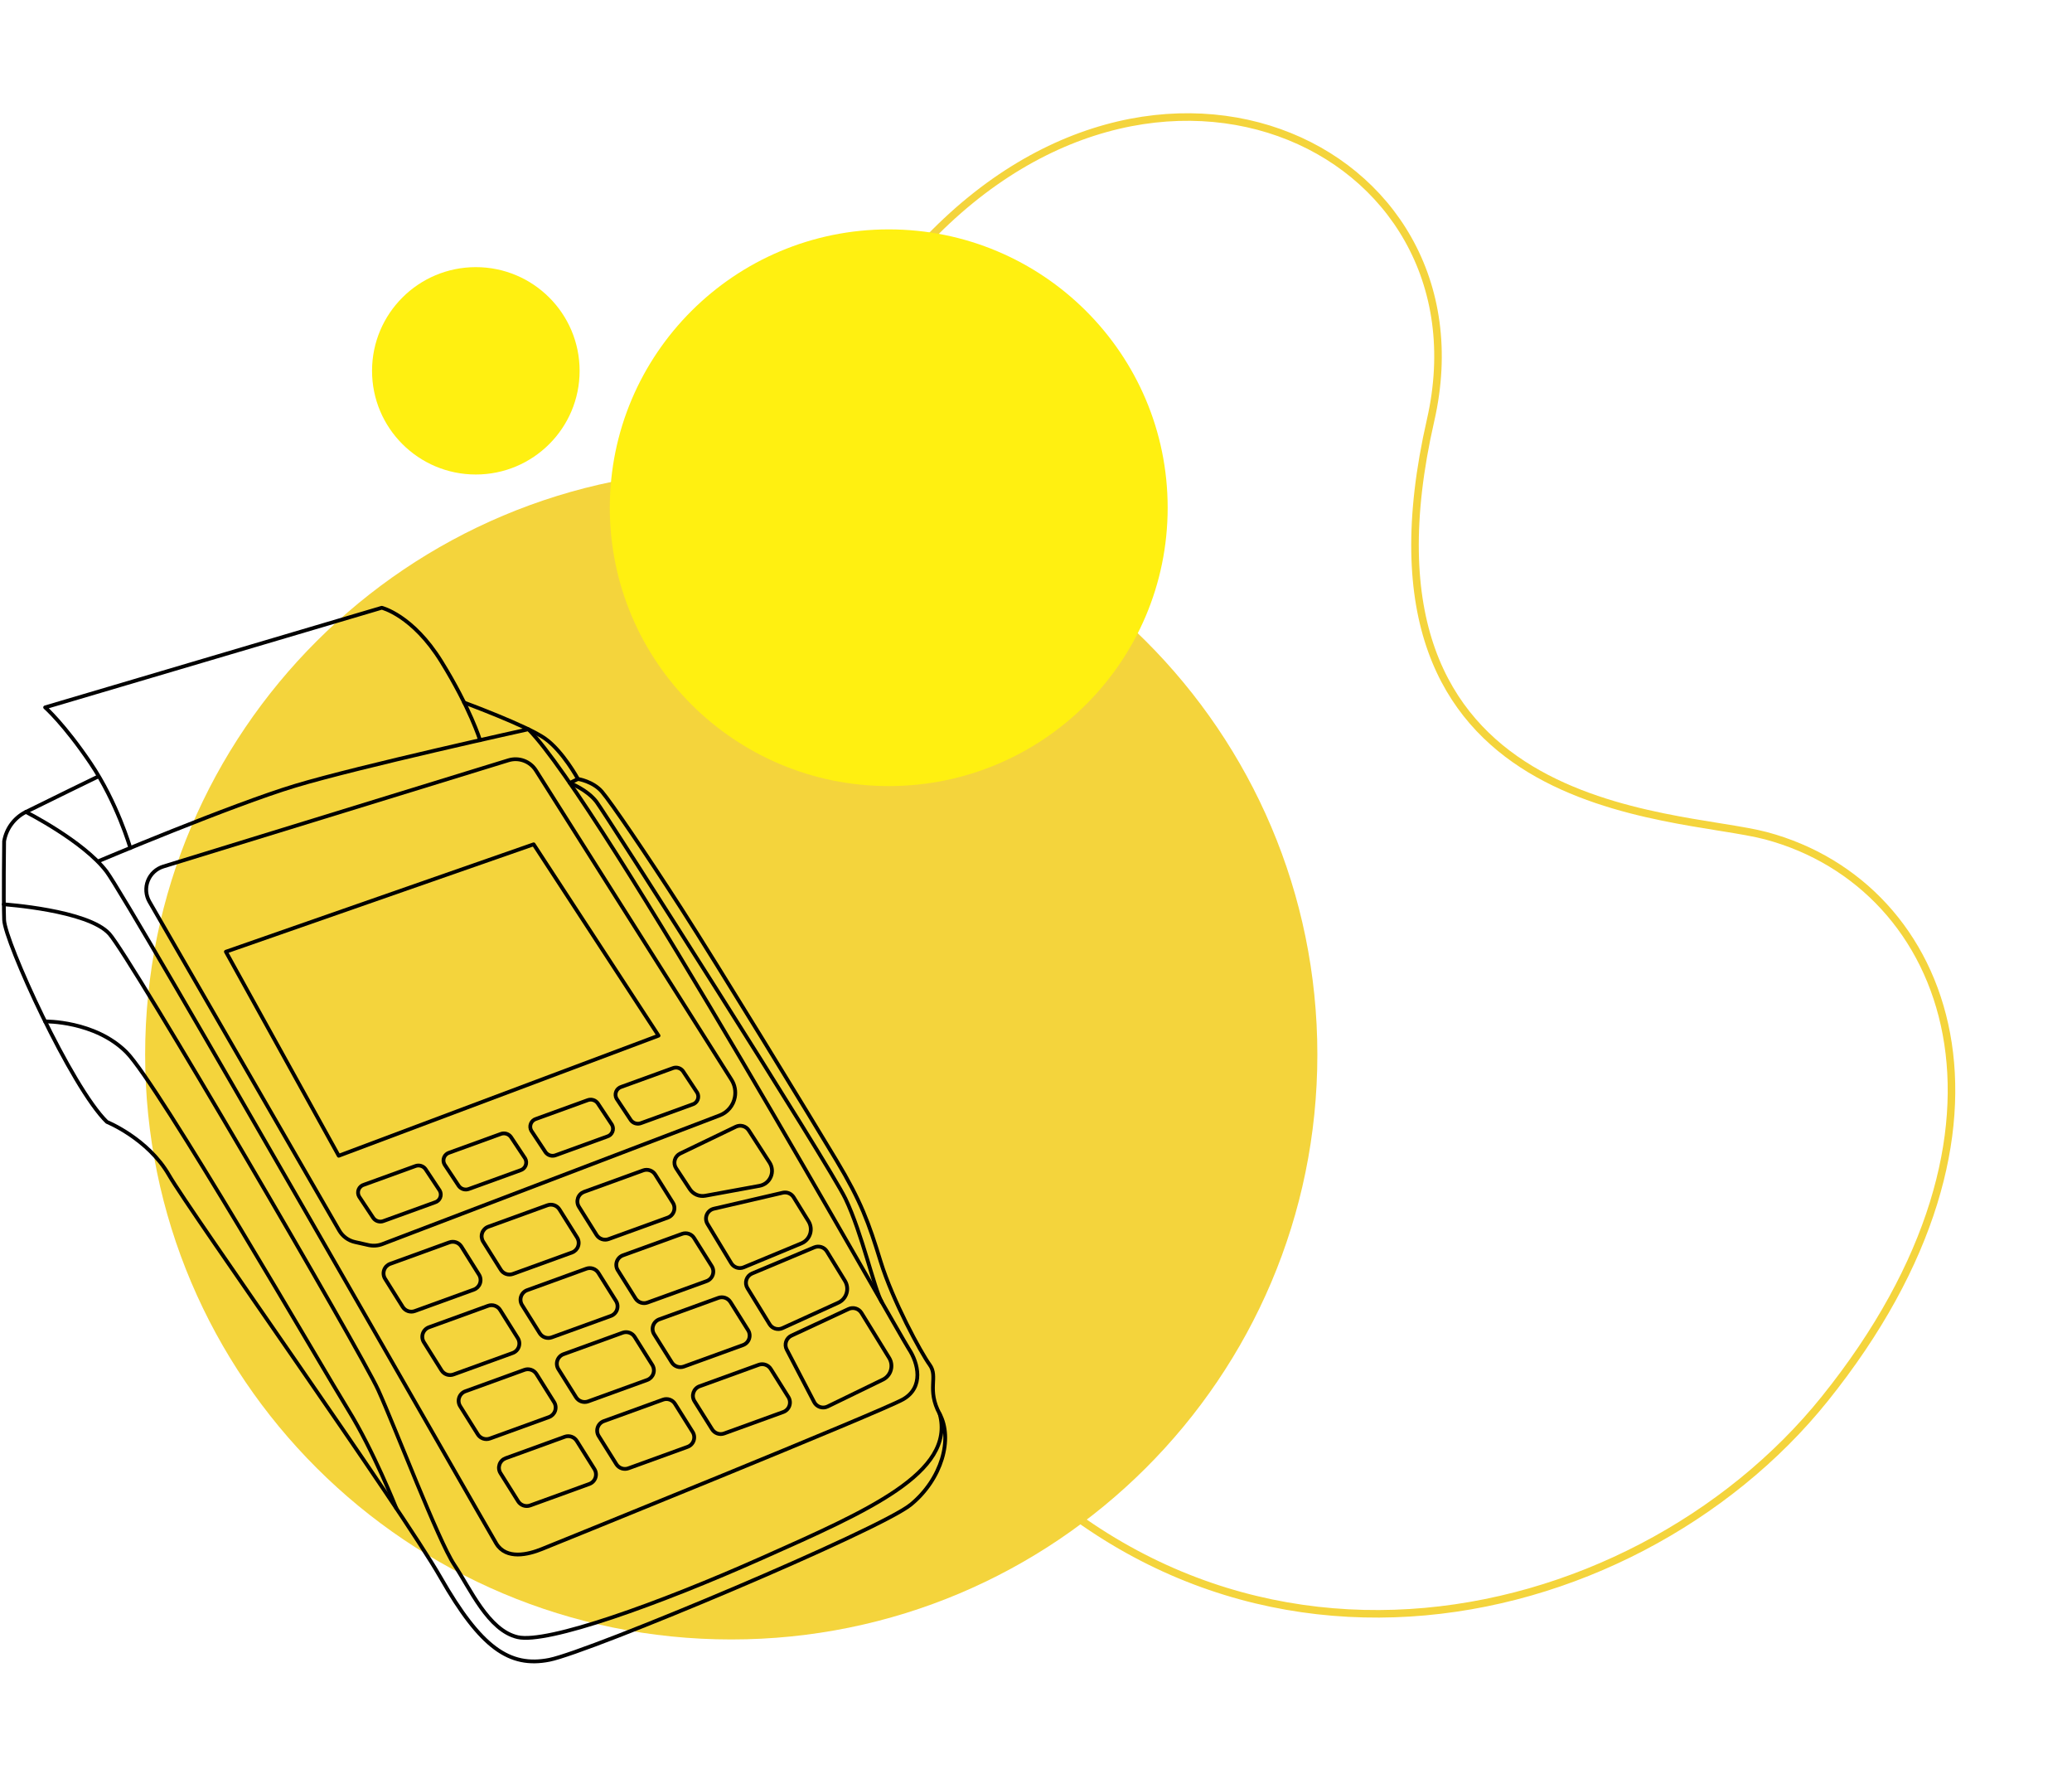 <svg width="549" height="470" viewBox="0 0 549 470" fill="none" xmlns="http://www.w3.org/2000/svg">
<g filter="url(#filter0_d_3294_73402)">
<path d="M360.058 122.586C336.095 227.54 423.96 224.973 448.262 231.457C498.152 244.83 522.319 310.004 464.306 382.202C412.791 446.296 299.066 471.42 229.41 378.69C139.852 259.418 155.354 158.111 217.902 81.995C281.805 4.192 377.049 48.159 360.058 122.586Z" fill="white"/>
</g>
<g filter="url(#filter1_d_3294_73402)">
<path d="M238.639 71.611L238.639 71.611C270.365 32.984 309.725 24.72 338.943 35.127C368.16 45.533 387.425 74.644 379.047 111.344C373.028 137.704 374.005 157.428 379.336 172.281C384.673 187.153 394.341 197.043 405.508 203.785C416.655 210.515 429.296 214.11 440.621 216.43C445.914 217.515 450.935 218.324 455.385 219.04C455.699 219.091 456.009 219.141 456.317 219.19C461.013 219.948 464.989 220.609 467.968 221.404C492.535 227.99 510.772 247.318 515.728 273.934C520.687 300.563 512.367 334.619 483.49 370.557C457.906 402.388 416.855 424.554 373.563 427.238C330.314 429.919 284.795 413.16 250.174 367.07C205.493 307.566 187.084 252.63 187.58 203.15C188.077 153.672 207.479 109.53 238.639 71.611Z" stroke="#F4D43C" stroke-width="2"/>
</g>
<g filter="url(#filter2_d_3294_73402)">
<path d="M193.753 434.303C279.52 434.303 349.049 364.934 349.049 279.363C349.049 193.792 279.52 124.423 193.753 124.423C107.985 124.423 38.457 193.792 38.457 279.363C38.457 364.934 107.985 434.303 193.753 434.303Z" fill="#F4D43C"/>
</g>
<g filter="url(#filter3_d_3294_73402)">
<path d="M235.481 208.237C276.298 208.237 309.386 175.224 309.386 134.501C309.386 93.778 276.298 60.766 235.481 60.766C194.664 60.766 161.576 93.778 161.576 134.501C161.576 175.224 194.664 208.237 235.481 208.237Z" fill="#FFF011"/>
</g>
<path d="M126.076 125.699C141.264 125.699 153.576 113.402 153.576 98.233C153.576 83.063 141.264 70.766 126.076 70.766C110.888 70.766 98.576 83.063 98.576 98.233C98.576 113.402 110.888 125.699 126.076 125.699Z" fill="#FFF011"/>
<path d="M25.904 205.764C25.904 205.764 12.01 212.508 6.851 215.091C5.352 215.84 4.049 216.931 3.049 218.276C2.049 219.621 1.378 221.182 1.092 222.834C1.092 222.834 0.9 237.919 1.092 243.678C1.284 249.437 18.961 288.135 28.326 297.2C28.326 297.2 39.198 301.605 44.78 311.301C50.362 320.997 106.191 399.446 116.77 417.952C127.35 436.459 134.985 441.788 145.557 439.696C156.129 437.605 233.117 405.32 241.344 398.561C249.572 391.803 252.509 381.108 248.979 374.557C245.45 368.006 248.687 364.777 246.335 361.54C243.982 358.303 236.508 344.509 233.333 334.183C230.157 323.857 228.166 318.305 221.623 307.387C215.08 296.469 189.86 255.188 180.534 240.695C171.207 226.201 161.873 212.507 159.489 209.732C157.106 206.956 153.138 206.357 153.138 206.357C153.138 206.357 149.171 199.014 144.404 195.638C139.637 192.263 122.968 186.112 122.968 186.112" stroke="black" stroke-linecap="round" stroke-linejoin="round"/>
<path d="M1 239.564C1 239.564 23.297 241.064 28.972 247.376C34.646 253.689 95.695 358.272 100.201 368.191C104.707 378.109 116.125 408.172 120.338 414.469C124.551 420.767 129.349 431.9 137.161 433.691C144.973 435.483 174.429 424.972 202.078 412.655C229.727 400.338 253.239 390.119 248.979 374.542" stroke="black" stroke-linecap="round" stroke-linejoin="round"/>
<path d="M11.957 270.589C11.957 270.589 25.113 270.358 33.486 278.723C41.859 287.089 85.708 362.885 92.297 373.534C98.887 384.183 104.999 399.538 104.999 399.538" stroke="black" stroke-linecap="round" stroke-linejoin="round"/>
<path d="M153.138 206.356L150.978 207.417C150.978 207.417 155.591 209.178 158.044 212.415C160.496 215.652 219.654 308.441 224.029 317.567C228.404 326.694 231.641 341.449 233.632 344.924" stroke="black" stroke-linecap="round" stroke-linejoin="round"/>
<path d="M25.88 228.208C25.88 228.208 61.403 213.223 78.249 208.148C95.095 203.074 139.998 193.186 139.998 193.186C158.912 212.123 238.245 353.482 240.79 357.303C243.335 361.125 244.827 367.491 239.306 370.674C233.786 373.857 147.194 408.88 143.596 410.341C139.998 411.802 134.147 413.27 131.486 408.88C128.826 404.489 34.315 238.896 28.21 230.853C22.105 222.811 6.851 215.091 6.851 215.091" stroke="black" stroke-linecap="round" stroke-linejoin="round"/>
<path d="M125.559 341.625L109.897 347.308C109.32 347.516 108.688 347.52 108.108 347.32C107.528 347.12 107.033 346.728 106.706 346.208L102.032 338.75C101.818 338.41 101.684 338.028 101.638 337.629C101.592 337.231 101.636 336.827 101.766 336.448C101.897 336.069 102.111 335.724 102.392 335.438C102.674 335.153 103.015 334.934 103.393 334.798L119.047 329.116C119.626 328.907 120.258 328.902 120.84 329.102C121.422 329.302 121.917 329.695 122.246 330.215L126.92 337.666C127.132 338.006 127.266 338.39 127.311 338.788C127.356 339.186 127.312 339.59 127.181 339.969C127.051 340.349 126.838 340.694 126.557 340.981C126.277 341.267 125.936 341.487 125.559 341.625Z" stroke="black" stroke-linecap="round" stroke-linejoin="round"/>
<path d="M151.555 331.792L135.893 337.474C135.316 337.682 134.684 337.686 134.104 337.486C133.524 337.286 133.029 336.894 132.702 336.374L128.02 328.916C127.808 328.576 127.675 328.193 127.629 327.796C127.584 327.398 127.629 326.995 127.759 326.616C127.889 326.237 128.103 325.892 128.383 325.607C128.664 325.321 129.005 325.101 129.381 324.964L145.043 319.282C145.62 319.074 146.252 319.069 146.832 319.269C147.413 319.469 147.907 319.862 148.234 320.382L152.916 327.832C153.128 328.172 153.262 328.556 153.307 328.954C153.352 329.353 153.308 329.756 153.177 330.135C153.047 330.515 152.834 330.86 152.553 331.147C152.273 331.433 151.932 331.653 151.555 331.792V331.792Z" stroke="black" stroke-linecap="round" stroke-linejoin="round"/>
<path d="M115.225 318.521L101.631 323.449C101.159 323.636 100.639 323.662 100.151 323.523C99.663 323.384 99.235 323.088 98.932 322.68L95.149 316.975C94.986 316.692 94.89 316.375 94.868 316.048C94.846 315.722 94.899 315.395 95.023 315.092C95.147 314.79 95.338 314.519 95.583 314.302C95.827 314.085 96.118 313.926 96.433 313.838L110.027 308.91C110.499 308.723 111.019 308.698 111.507 308.837C111.995 308.976 112.423 309.271 112.726 309.679L116.509 315.384C116.671 315.668 116.766 315.984 116.787 316.31C116.808 316.636 116.754 316.963 116.631 317.265C116.507 317.567 116.316 317.837 116.073 318.055C115.829 318.273 115.539 318.432 115.225 318.521V318.521Z" stroke="black" stroke-linecap="round" stroke-linejoin="round"/>
<path d="M137.861 310.025L124.267 314.953C123.795 315.14 123.275 315.165 122.787 315.026C122.299 314.887 121.871 314.591 121.568 314.184L117.785 308.479C117.622 308.195 117.526 307.878 117.504 307.551C117.482 307.224 117.535 306.896 117.659 306.593C117.783 306.29 117.974 306.019 118.218 305.801C118.463 305.583 118.754 305.423 119.069 305.334L132.655 300.406C133.128 300.218 133.65 300.191 134.139 300.33C134.629 300.469 135.059 300.766 135.362 301.175L139.145 306.88C139.306 307.164 139.401 307.482 139.422 307.808C139.443 308.134 139.39 308.461 139.266 308.764C139.143 309.067 138.952 309.338 138.708 309.556C138.465 309.775 138.175 309.935 137.861 310.025V310.025Z" stroke="black" stroke-linecap="round" stroke-linejoin="round"/>
<path d="M160.851 301.082L147.265 306.011C146.792 306.199 146.27 306.226 145.781 306.087C145.291 305.948 144.861 305.651 144.558 305.242L140.783 299.537C140.62 299.253 140.524 298.935 140.502 298.608C140.48 298.282 140.533 297.954 140.657 297.651C140.781 297.348 140.972 297.077 141.216 296.859C141.461 296.64 141.752 296.481 142.067 296.392L155.653 291.464C156.126 291.275 156.648 291.249 157.137 291.388C157.627 291.527 158.057 291.824 158.36 292.232L162.135 297.93C162.3 298.214 162.397 298.533 162.42 298.86C162.442 299.188 162.39 299.517 162.266 299.821C162.142 300.125 161.95 300.397 161.705 300.616C161.459 300.834 161.167 300.994 160.851 301.082V301.082Z" stroke="black" stroke-linecap="round" stroke-linejoin="round"/>
<path d="M183.447 292.579L169.861 297.515C169.389 297.703 168.867 297.73 168.377 297.591C167.888 297.452 167.458 297.155 167.155 296.746L163.372 291.048C163.21 290.764 163.116 290.446 163.095 290.119C163.074 289.792 163.128 289.465 163.253 289.162C163.377 288.859 163.569 288.588 163.813 288.37C164.058 288.152 164.349 287.993 164.664 287.904L178.25 282.975C178.723 282.787 179.244 282.76 179.734 282.899C180.223 283.038 180.653 283.335 180.956 283.744L184.731 289.449C184.893 289.733 184.988 290.049 185.009 290.374C185.03 290.7 184.977 291.026 184.853 291.327C184.729 291.629 184.538 291.899 184.295 292.115C184.051 292.332 183.761 292.491 183.447 292.579V292.579Z" stroke="black" stroke-linecap="round" stroke-linejoin="round"/>
<path d="M176.92 322.557L161.265 328.239C160.687 328.448 160.054 328.453 159.472 328.253C158.891 328.053 158.395 327.66 158.067 327.14L153.392 319.681C153.18 319.342 153.047 318.959 153.002 318.561C152.956 318.163 153.001 317.76 153.131 317.381C153.261 317.003 153.475 316.658 153.755 316.372C154.036 316.086 154.377 315.867 154.753 315.729L170.415 310.047C170.993 309.839 171.624 309.835 172.204 310.035C172.785 310.235 173.279 310.627 173.606 311.147L178.281 318.597C178.496 318.937 178.631 319.321 178.678 319.72C178.725 320.119 178.681 320.524 178.55 320.904C178.42 321.284 178.205 321.63 177.923 321.916C177.641 322.202 177.298 322.421 176.92 322.557V322.557Z" stroke="black" stroke-linecap="round" stroke-linejoin="round"/>
<path d="M135.831 358.425L120.169 364.1C119.592 364.31 118.961 364.316 118.38 364.118C117.8 363.919 117.305 363.527 116.978 363.008L112.303 355.55C112.09 355.21 111.955 354.827 111.909 354.429C111.863 354.031 111.907 353.627 112.038 353.248C112.168 352.869 112.382 352.524 112.664 352.238C112.945 351.953 113.287 351.734 113.664 351.598L129.326 345.916C129.904 345.706 130.535 345.701 131.116 345.901C131.697 346.101 132.191 346.494 132.517 347.015L137.192 354.466C137.407 354.805 137.542 355.189 137.589 355.588C137.636 355.987 137.592 356.392 137.462 356.772C137.331 357.152 137.117 357.498 136.834 357.784C136.552 358.071 136.209 358.29 135.831 358.425Z" stroke="black" stroke-linecap="round" stroke-linejoin="round"/>
<path d="M161.857 348.599L146.195 354.274C145.619 354.485 144.987 354.493 144.406 354.294C143.825 354.095 143.33 353.702 143.004 353.182L138.329 345.724C138.116 345.384 137.982 345.001 137.936 344.603C137.89 344.205 137.934 343.801 138.064 343.422C138.195 343.043 138.409 342.698 138.69 342.412C138.971 342.127 139.313 341.908 139.69 341.772L155.345 336.09C155.923 335.88 156.556 335.874 157.138 336.074C157.72 336.274 158.216 336.668 158.543 337.189L163.218 344.64C163.43 344.98 163.564 345.363 163.609 345.762C163.654 346.16 163.61 346.564 163.479 346.943C163.349 347.322 163.136 347.668 162.855 347.954C162.575 348.241 162.234 348.461 161.857 348.599V348.599Z" stroke="black" stroke-linecap="round" stroke-linejoin="round"/>
<path d="M187.23 339.373L171.568 345.047C170.992 345.259 170.36 345.266 169.779 345.067C169.198 344.868 168.703 344.476 168.377 343.955L163.695 336.497C163.483 336.157 163.349 335.774 163.304 335.376C163.259 334.978 163.303 334.575 163.434 334.197C163.564 333.818 163.777 333.473 164.058 333.188C164.339 332.902 164.679 332.682 165.056 332.545L180.718 326.863C181.295 326.652 181.927 326.646 182.508 326.846C183.09 327.046 183.584 327.44 183.909 327.962L188.591 335.413C188.803 335.753 188.936 336.137 188.982 336.535C189.027 336.934 188.983 337.337 188.852 337.716C188.722 338.096 188.509 338.441 188.228 338.728C187.948 339.014 187.607 339.234 187.23 339.373V339.373Z" stroke="black" stroke-linecap="round" stroke-linejoin="round"/>
<path d="M145.457 375.395L129.795 381.077C129.217 381.285 128.586 381.289 128.006 381.089C127.425 380.889 126.931 380.497 126.604 379.977L121.929 372.519C121.716 372.18 121.581 371.797 121.535 371.398C121.489 371 121.533 370.597 121.664 370.218C121.794 369.838 122.008 369.493 122.29 369.208C122.571 368.922 122.913 368.703 123.29 368.567L138.944 362.885C139.523 362.676 140.156 362.672 140.737 362.872C141.319 363.072 141.815 363.464 142.143 363.985L146.818 371.435C147.03 371.775 147.163 372.159 147.208 372.557C147.253 372.956 147.209 373.359 147.079 373.738C146.949 374.118 146.735 374.463 146.455 374.75C146.174 375.036 145.833 375.257 145.457 375.395Z" stroke="black" stroke-linecap="round" stroke-linejoin="round"/>
<path d="M171.484 365.561L155.822 371.243C155.244 371.451 154.613 371.455 154.033 371.255C153.452 371.055 152.958 370.663 152.631 370.143L147.949 362.685C147.737 362.346 147.603 361.963 147.558 361.565C147.513 361.167 147.557 360.764 147.688 360.385C147.818 360.006 148.031 359.662 148.312 359.376C148.593 359.09 148.933 358.87 149.31 358.733L164.972 353.051C165.549 352.843 166.181 352.839 166.761 353.039C167.341 353.239 167.836 353.631 168.163 354.151L172.845 361.601C173.057 361.942 173.19 362.325 173.236 362.723C173.281 363.122 173.237 363.526 173.106 363.905C172.976 364.284 172.763 364.629 172.482 364.916C172.201 365.202 171.861 365.423 171.484 365.561V365.561Z" stroke="black" stroke-linecap="round" stroke-linejoin="round"/>
<path d="M196.849 356.327L181.195 362.009C180.616 362.217 179.984 362.222 179.402 362.022C178.82 361.822 178.325 361.43 177.997 360.909L173.322 353.451C173.11 353.111 172.976 352.729 172.931 352.331C172.886 351.933 172.93 351.53 173.061 351.151C173.191 350.772 173.404 350.428 173.685 350.142C173.966 349.856 174.306 349.636 174.683 349.499L190.345 343.817C190.922 343.609 191.554 343.605 192.134 343.805C192.714 344.005 193.209 344.397 193.536 344.917L198.21 352.367C198.425 352.707 198.561 353.09 198.608 353.49C198.654 353.889 198.611 354.293 198.48 354.673C198.35 355.054 198.135 355.399 197.853 355.686C197.571 355.972 197.228 356.191 196.849 356.327V356.327Z" stroke="black" stroke-linecap="round" stroke-linejoin="round"/>
<path d="M156.144 393.117L140.482 398.799C139.904 399.009 139.271 399.015 138.689 398.815C138.107 398.615 137.611 398.221 137.284 397.7L132.609 390.249C132.397 389.909 132.263 389.527 132.218 389.129C132.173 388.731 132.217 388.328 132.348 387.949C132.478 387.57 132.691 387.226 132.972 386.94C133.253 386.654 133.594 386.435 133.97 386.297L149.632 380.615C150.209 380.404 150.841 380.398 151.422 380.598C152.004 380.799 152.498 381.193 152.823 381.715L157.497 389.165C157.711 389.504 157.846 389.887 157.892 390.284C157.939 390.682 157.896 391.086 157.766 391.465C157.636 391.844 157.423 392.189 157.142 392.475C156.862 392.761 156.521 392.98 156.144 393.117Z" stroke="black" stroke-linecap="round" stroke-linejoin="round"/>
<path d="M182.163 383.284L166.501 388.965C165.924 389.174 165.293 389.18 164.713 388.981C164.133 388.783 163.638 388.392 163.31 387.874L158.635 380.415C158.422 380.076 158.287 379.693 158.241 379.295C158.195 378.896 158.239 378.493 158.37 378.114C158.5 377.735 158.714 377.39 158.996 377.104C159.277 376.819 159.619 376.6 159.996 376.463L175.658 370.782C176.236 370.572 176.867 370.567 177.448 370.767C178.029 370.967 178.523 371.36 178.849 371.881L183.524 379.331C183.739 379.67 183.874 380.054 183.921 380.452C183.968 380.851 183.924 381.255 183.793 381.635C183.663 382.014 183.448 382.359 183.166 382.645C182.884 382.93 182.541 383.149 182.163 383.284Z" stroke="black" stroke-linecap="round" stroke-linejoin="round"/>
<path d="M207.536 374.049L191.874 379.731C191.297 379.942 190.665 379.948 190.084 379.748C189.503 379.548 189.008 379.154 188.683 378.632L184.009 371.181C183.795 370.842 183.66 370.46 183.614 370.062C183.567 369.664 183.611 369.261 183.74 368.882C183.87 368.503 184.083 368.157 184.364 367.872C184.644 367.586 184.985 367.366 185.362 367.229L201.024 361.547C201.602 361.337 202.236 361.332 202.818 361.532C203.4 361.732 203.896 362.125 204.223 362.647L208.897 370.097C209.109 370.437 209.243 370.82 209.288 371.218C209.333 371.616 209.289 372.019 209.158 372.397C209.028 372.776 208.815 373.121 208.534 373.406C208.253 373.692 207.913 373.912 207.536 374.049Z" stroke="black" stroke-linecap="round" stroke-linejoin="round"/>
<path d="M34.524 224.625C34.524 224.625 31.041 212.6 24.005 202.189C16.97 191.778 11.957 187.388 11.957 187.388L101.147 161C101.147 161 109.328 162.945 116.948 175.255C124.567 187.565 127.197 196.069 127.197 196.069" stroke="black" stroke-linecap="round" stroke-linejoin="round"/>
<path d="M209.696 353.82L224.828 346.769C225.424 346.49 226.103 346.44 226.734 346.629C227.365 346.817 227.904 347.231 228.25 347.792L235.6 359.733C235.894 360.212 236.084 360.748 236.159 361.305C236.234 361.863 236.192 362.429 236.034 362.969C235.877 363.51 235.609 364.011 235.247 364.441C234.885 364.871 234.437 365.221 233.932 365.468L219.277 372.596C218.647 372.899 217.923 372.946 217.259 372.727C216.595 372.507 216.042 372.039 215.717 371.419L208.451 357.503C208.282 357.181 208.18 356.828 208.151 356.466C208.122 356.103 208.168 355.739 208.284 355.394C208.401 355.05 208.586 354.733 208.829 354.462C209.071 354.191 209.367 353.973 209.696 353.82V353.82Z" stroke="black" stroke-linecap="round" stroke-linejoin="round"/>
<path d="M207.32 351.836L222.114 345.093C222.634 344.856 223.098 344.511 223.475 344.082C223.852 343.652 224.133 343.147 224.3 342.6C224.467 342.054 224.517 341.478 224.444 340.911C224.372 340.344 224.181 339.799 223.882 339.311L219.092 331.507C218.755 330.961 218.235 330.553 217.625 330.356C217.015 330.159 216.355 330.185 215.763 330.431L199.286 337.351C198.928 337.501 198.608 337.726 198.346 338.012C198.084 338.297 197.887 338.636 197.769 339.005C197.651 339.374 197.613 339.764 197.66 340.149C197.707 340.534 197.837 340.904 198.04 341.233L203.922 350.814C204.267 351.369 204.802 351.779 205.428 351.967C206.054 352.155 206.727 352.109 207.32 351.836Z" stroke="black" stroke-linecap="round" stroke-linejoin="round"/>
<path d="M189.145 320.197L207.398 315.96C207.946 315.834 208.52 315.882 209.038 316.098C209.557 316.315 209.995 316.689 210.289 317.168L214.226 323.526C214.534 324.022 214.73 324.579 214.801 325.159C214.872 325.738 214.817 326.326 214.638 326.882C214.46 327.437 214.163 327.948 213.768 328.377C213.373 328.807 212.889 329.145 212.35 329.37L197.072 335.713C196.479 335.962 195.816 335.988 195.204 335.788C194.593 335.587 194.074 335.173 193.743 334.621L187.446 324.203C187.228 323.839 187.099 323.429 187.069 323.006C187.04 322.582 187.11 322.158 187.276 321.767C187.442 321.377 187.698 321.031 188.022 320.758C188.347 320.485 188.732 320.293 189.145 320.197V320.197Z" stroke="black" stroke-linecap="round" stroke-linejoin="round"/>
<path d="M201.247 314.13L186.877 316.76C186.099 316.903 185.296 316.813 184.569 316.503C183.842 316.192 183.222 315.675 182.787 315.015L179.142 309.479C178.931 309.159 178.79 308.798 178.73 308.419C178.67 308.041 178.692 307.654 178.794 307.285C178.896 306.916 179.076 306.572 179.322 306.278C179.567 305.984 179.873 305.746 180.218 305.58L194.973 298.476C195.564 298.194 196.237 298.136 196.867 298.315C197.497 298.493 198.04 298.895 198.395 299.445L203.908 307.979C204.268 308.536 204.485 309.173 204.539 309.833C204.594 310.494 204.485 311.158 204.222 311.766C203.959 312.375 203.55 312.909 203.031 313.321C202.512 313.733 201.899 314.011 201.247 314.13V314.13Z" stroke="black" stroke-linecap="round" stroke-linejoin="round"/>
<path d="M59.85 252.12L141.397 223.664L174.49 274.348L89.751 306.165L59.85 252.12Z" stroke="black" stroke-linecap="round" stroke-linejoin="round"/>
<path d="M39.59 238.865L89.868 325.941C90.308 326.713 90.905 327.385 91.62 327.915C92.335 328.444 93.152 328.819 94.02 329.016L97.641 329.831C98.869 330.101 100.149 330.008 101.324 329.562L190.699 295.47C191.722 295.079 192.628 294.432 193.329 293.59C194.031 292.749 194.504 291.741 194.705 290.664V290.664C195.005 289.071 194.692 287.423 193.828 286.051L142.005 204.104C141.255 202.914 140.134 202.005 138.815 201.518C137.496 201.03 136.053 200.99 134.709 201.405L43.289 229.538C42.366 229.818 41.519 230.303 40.809 230.956C40.1 231.609 39.547 232.414 39.192 233.31C38.836 234.206 38.688 235.171 38.757 236.133C38.826 237.095 39.111 238.028 39.59 238.865V238.865Z" stroke="black" stroke-linecap="round" stroke-linejoin="round"/>
<defs>
<filter id="filter0_d_3294_73402" x="136.606" y="11.019" width="391.503" height="458.512" filterUnits="userSpaceOnUse" color-interpolation-filters="sRGB">
<feFlood flood-opacity="0" result="BackgroundImageFix"/>
<feColorMatrix in="SourceAlpha" type="matrix" values="0 0 0 0 0 0 0 0 0 0 0 0 0 0 0 0 0 0 127 0" result="hardAlpha"/>
<feOffset/>
<feGaussianBlur stdDeviation="15"/>
<feColorMatrix type="matrix" values="0 0 0 0 0.812 0 0 0 0 0.82 0 0 0 0 0.863 0 0 0 0.6 0"/>
<feBlend mode="normal" in2="BackgroundImageFix" result="effect1_dropShadow_3294_73402"/>
<feBlend mode="normal" in="SourceGraphic" in2="effect1_dropShadow_3294_73402" result="shape"/>
</filter>
<filter id="filter1_d_3294_73402" x="156.57" y="0" width="391.503" height="458.512" filterUnits="userSpaceOnUse" color-interpolation-filters="sRGB">
<feFlood flood-opacity="0" result="BackgroundImageFix"/>
<feColorMatrix in="SourceAlpha" type="matrix" values="0 0 0 0 0 0 0 0 0 0 0 0 0 0 0 0 0 0 127 0" result="hardAlpha"/>
<feOffset/>
<feGaussianBlur stdDeviation="15"/>
<feColorMatrix type="matrix" values="0 0 0 0 0.812 0 0 0 0 0.82 0 0 0 0 0.863 0 0 0 0.6 0"/>
<feBlend mode="normal" in2="BackgroundImageFix" result="effect1_dropShadow_3294_73402"/>
<feBlend mode="normal" in="SourceGraphic" in2="effect1_dropShadow_3294_73402" result="shape"/>
</filter>
<filter id="filter2_d_3294_73402" x="8.457" y="94.423" width="370.592" height="369.88" filterUnits="userSpaceOnUse" color-interpolation-filters="sRGB">
<feFlood flood-opacity="0" result="BackgroundImageFix"/>
<feColorMatrix in="SourceAlpha" type="matrix" values="0 0 0 0 0 0 0 0 0 0 0 0 0 0 0 0 0 0 127 0" result="hardAlpha"/>
<feOffset/>
<feGaussianBlur stdDeviation="15"/>
<feColorMatrix type="matrix" values="0 0 0 0 0.812 0 0 0 0 0.82 0 0 0 0 0.863 0 0 0 0.6 0"/>
<feBlend mode="normal" in2="BackgroundImageFix" result="effect1_dropShadow_3294_73402"/>
<feBlend mode="normal" in="SourceGraphic" in2="effect1_dropShadow_3294_73402" result="shape"/>
</filter>
<filter id="filter3_d_3294_73402" x="131.576" y="30.766" width="207.81" height="207.471" filterUnits="userSpaceOnUse" color-interpolation-filters="sRGB">
<feFlood flood-opacity="0" result="BackgroundImageFix"/>
<feColorMatrix in="SourceAlpha" type="matrix" values="0 0 0 0 0 0 0 0 0 0 0 0 0 0 0 0 0 0 127 0" result="hardAlpha"/>
<feOffset/>
<feGaussianBlur stdDeviation="15"/>
<feColorMatrix type="matrix" values="0 0 0 0 0.812 0 0 0 0 0.82 0 0 0 0 0.863 0 0 0 0.6 0"/>
<feBlend mode="normal" in2="BackgroundImageFix" result="effect1_dropShadow_3294_73402"/>
<feBlend mode="normal" in="SourceGraphic" in2="effect1_dropShadow_3294_73402" result="shape"/>
</filter>
</defs>
</svg>
